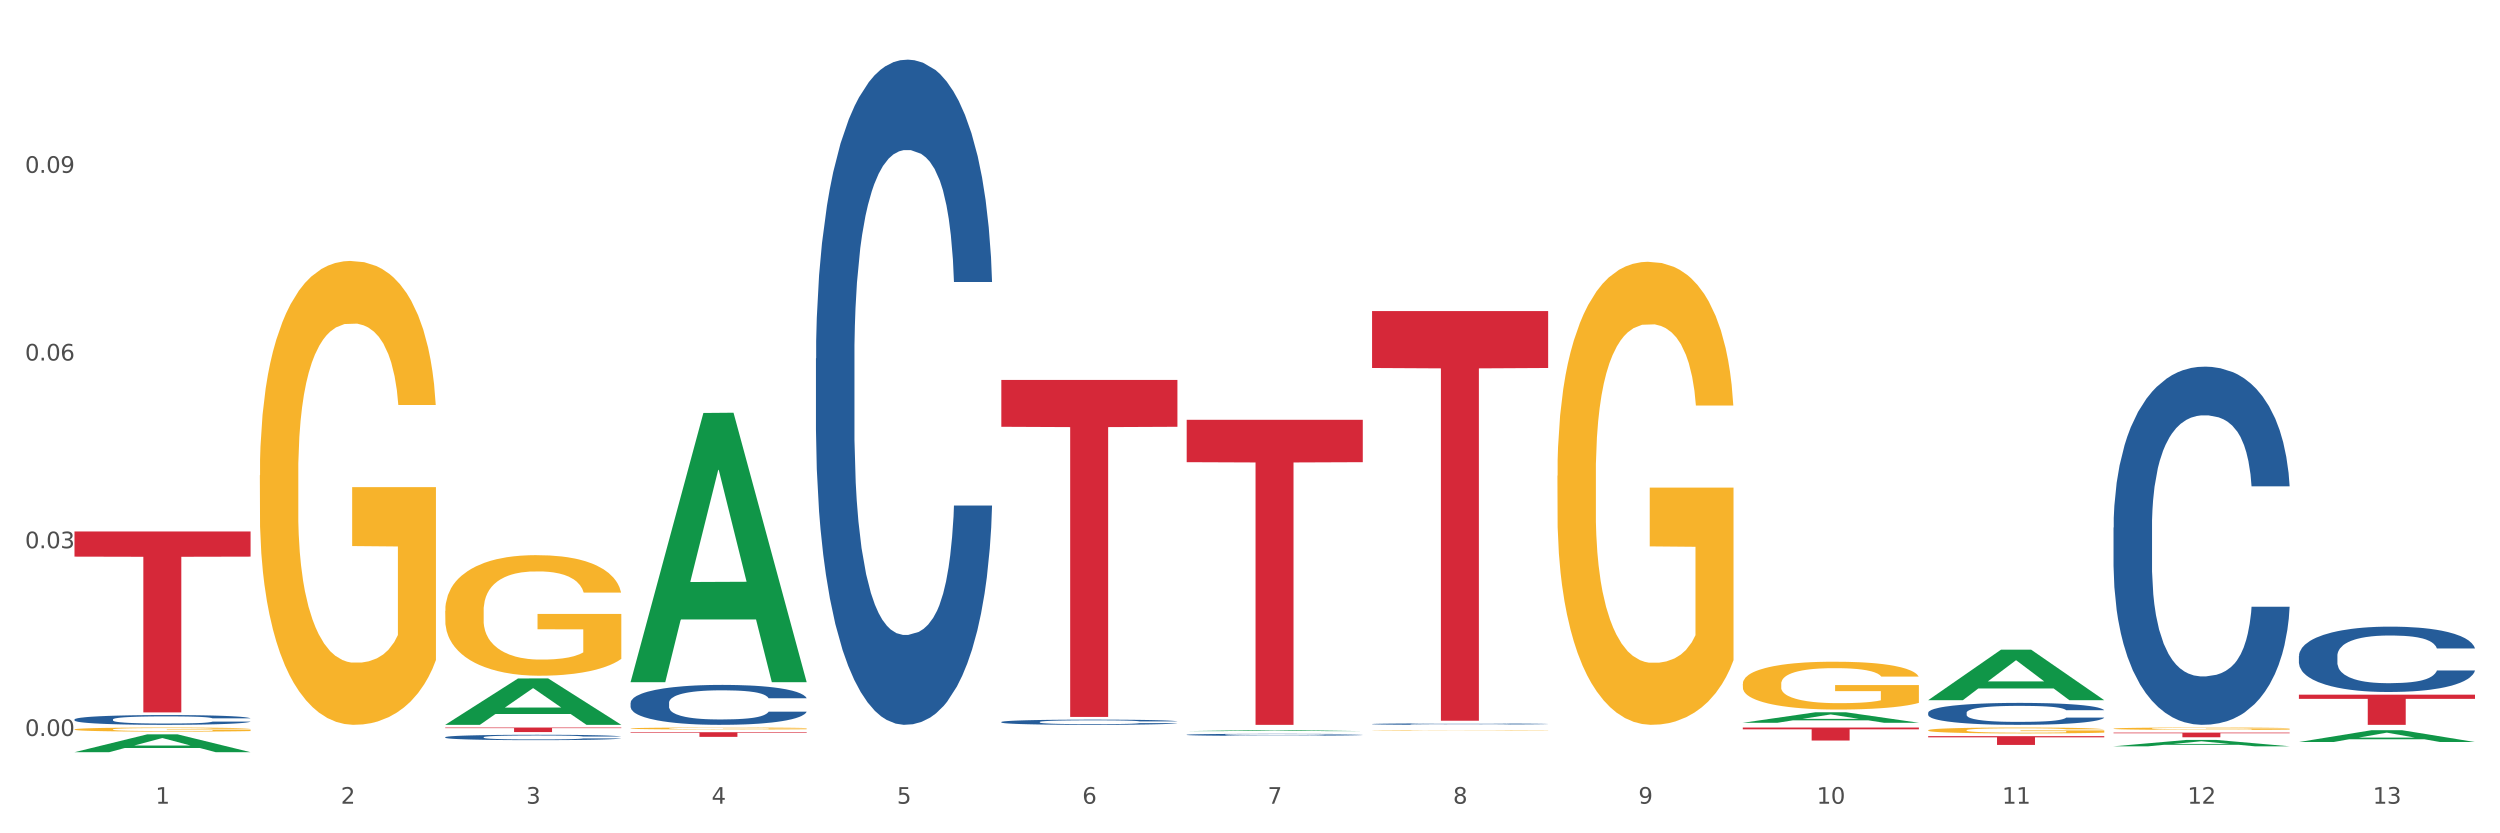 <?xml version="1.0" encoding="utf-8" standalone="no"?>
<!DOCTYPE svg PUBLIC "-//W3C//DTD SVG 1.1//EN"
  "http://www.w3.org/Graphics/SVG/1.1/DTD/svg11.dtd">
<svg xmlns:xlink="http://www.w3.org/1999/xlink" width="1080pt" height="360pt" viewBox="0 0 1080 360" xmlns="http://www.w3.org/2000/svg" version="1.1">
 <rect x="0" y="0" width="1080" height="360" fill="#333333" stroke="none"/>
 <defs>
  <style type="text/css">*{stroke-linejoin: round; stroke-linecap: butt}</style>
 </defs>
 <g id="figure_1">
  <g id="patch_1">
   <path d="M 0 360 
L 1080 360 
L 1080 0 
L 0 0 
z
" style="fill: #ffffff; stroke: #ffffff; stroke-linejoin: miter"/>
  </g>
  <g id="axes_1">
   <g id="matplotlib.axis_1">
    <g id="xtick_1">
     <g id="text_1">
      <!-- 1 -->
      <g style="fill: #4d4d4d" transform="translate(67.159 347.204) scale(0.096 -0.096)">
       <defs>
        <path id="DejaVuSans-31" d="M 794 531 
L 1825 531 
L 1825 4091 
L 703 3866 
L 703 4441 
L 1819 4666 
L 2450 4666 
L 2450 531 
L 3481 531 
L 3481 0 
L 794 0 
L 794 531 
z
" transform="scale(0.016)"/>
       </defs>
       <use xlink:href="#DejaVuSans-31"/>
      </g>
     </g>
    </g>
    <g id="xtick_2">
     <g id="text_2">
      <!-- 2 -->
      <g style="fill: #4d4d4d" transform="translate(147.238 347.204) scale(0.096 -0.096)">
       <defs>
        <path id="DejaVuSans-32" d="M 1228 531 
L 3431 531 
L 3431 0 
L 469 0 
L 469 531 
Q 828 903 1448 1529 
Q 2069 2156 2228 2338 
Q 2531 2678 2651 2914 
Q 2772 3150 2772 3378 
Q 2772 3750 2511 3984 
Q 2250 4219 1831 4219 
Q 1534 4219 1204 4116 
Q 875 4013 500 3803 
L 500 4441 
Q 881 4594 1212 4672 
Q 1544 4750 1819 4750 
Q 2544 4750 2975 4387 
Q 3406 4025 3406 3419 
Q 3406 3131 3298 2873 
Q 3191 2616 2906 2266 
Q 2828 2175 2409 1742 
Q 1991 1309 1228 531 
z
" transform="scale(0.016)"/>
       </defs>
       <use xlink:href="#DejaVuSans-32"/>
      </g>
     </g>
    </g>
    <g id="xtick_3">
     <g id="text_3">
      <!-- 3 -->
      <g style="fill: #4d4d4d" transform="translate(227.317 347.204) scale(0.096 -0.096)">
       <defs>
        <path id="DejaVuSans-33" d="M 2597 2516 
Q 3050 2419 3304 2112 
Q 3559 1806 3559 1356 
Q 3559 666 3084 287 
Q 2609 -91 1734 -91 
Q 1441 -91 1130 -33 
Q 819 25 488 141 
L 488 750 
Q 750 597 1062 519 
Q 1375 441 1716 441 
Q 2309 441 2620 675 
Q 2931 909 2931 1356 
Q 2931 1769 2642 2001 
Q 2353 2234 1838 2234 
L 1294 2234 
L 1294 2753 
L 1863 2753 
Q 2328 2753 2575 2939 
Q 2822 3125 2822 3475 
Q 2822 3834 2567 4026 
Q 2313 4219 1838 4219 
Q 1578 4219 1281 4162 
Q 984 4106 628 3988 
L 628 4550 
Q 988 4650 1302 4700 
Q 1616 4750 1894 4750 
Q 2613 4750 3031 4423 
Q 3450 4097 3450 3541 
Q 3450 3153 3228 2886 
Q 3006 2619 2597 2516 
z
" transform="scale(0.016)"/>
       </defs>
       <use xlink:href="#DejaVuSans-33"/>
      </g>
     </g>
    </g>
    <g id="xtick_4">
     <g id="text_4">
      <!-- 4 -->
      <g style="fill: #4d4d4d" transform="translate(307.396 347.204) scale(0.096 -0.096)">
       <defs>
        <path id="DejaVuSans-34" d="M 2419 4116 
L 825 1625 
L 2419 1625 
L 2419 4116 
z
M 2253 4666 
L 3047 4666 
L 3047 1625 
L 3713 1625 
L 3713 1100 
L 3047 1100 
L 3047 0 
L 2419 0 
L 2419 1100 
L 313 1100 
L 313 1709 
L 2253 4666 
z
" transform="scale(0.016)"/>
       </defs>
       <use xlink:href="#DejaVuSans-34"/>
      </g>
     </g>
    </g>
    <g id="xtick_5">
     <g id="text_5">
      <!-- 5 -->
      <g style="fill: #4d4d4d" transform="translate(387.475 347.204) scale(0.096 -0.096)">
       <defs>
        <path id="DejaVuSans-35" d="M 691 4666 
L 3169 4666 
L 3169 4134 
L 1269 4134 
L 1269 2991 
Q 1406 3038 1543 3061 
Q 1681 3084 1819 3084 
Q 2600 3084 3056 2656 
Q 3513 2228 3513 1497 
Q 3513 744 3044 326 
Q 2575 -91 1722 -91 
Q 1428 -91 1123 -41 
Q 819 9 494 109 
L 494 744 
Q 775 591 1075 516 
Q 1375 441 1709 441 
Q 2250 441 2565 725 
Q 2881 1009 2881 1497 
Q 2881 1984 2565 2268 
Q 2250 2553 1709 2553 
Q 1456 2553 1204 2497 
Q 953 2441 691 2322 
L 691 4666 
z
" transform="scale(0.016)"/>
       </defs>
       <use xlink:href="#DejaVuSans-35"/>
      </g>
     </g>
    </g>
    <g id="xtick_6">
     <g id="text_6">
      <!-- 6 -->
      <g style="fill: #4d4d4d" transform="translate(467.554 347.204) scale(0.096 -0.096)">
       <defs>
        <path id="DejaVuSans-36" d="M 2113 2584 
Q 1688 2584 1439 2293 
Q 1191 2003 1191 1497 
Q 1191 994 1439 701 
Q 1688 409 2113 409 
Q 2538 409 2786 701 
Q 3034 994 3034 1497 
Q 3034 2003 2786 2293 
Q 2538 2584 2113 2584 
z
M 3366 4563 
L 3366 3988 
Q 3128 4100 2886 4159 
Q 2644 4219 2406 4219 
Q 1781 4219 1451 3797 
Q 1122 3375 1075 2522 
Q 1259 2794 1537 2939 
Q 1816 3084 2150 3084 
Q 2853 3084 3261 2657 
Q 3669 2231 3669 1497 
Q 3669 778 3244 343 
Q 2819 -91 2113 -91 
Q 1303 -91 875 529 
Q 447 1150 447 2328 
Q 447 3434 972 4092 
Q 1497 4750 2381 4750 
Q 2619 4750 2861 4703 
Q 3103 4656 3366 4563 
z
" transform="scale(0.016)"/>
       </defs>
       <use xlink:href="#DejaVuSans-36"/>
      </g>
     </g>
    </g>
    <g id="xtick_7">
     <g id="text_7">
      <!-- 7 -->
      <g style="fill: #4d4d4d" transform="translate(547.634 347.204) scale(0.096 -0.096)">
       <defs>
        <path id="DejaVuSans-37" d="M 525 4666 
L 3525 4666 
L 3525 4397 
L 1831 0 
L 1172 0 
L 2766 4134 
L 525 4134 
L 525 4666 
z
" transform="scale(0.016)"/>
       </defs>
       <use xlink:href="#DejaVuSans-37"/>
      </g>
     </g>
    </g>
    <g id="xtick_8">
     <g id="text_8">
      <!-- 8 -->
      <g style="fill: #4d4d4d" transform="translate(627.713 347.204) scale(0.096 -0.096)">
       <defs>
        <path id="DejaVuSans-38" d="M 2034 2216 
Q 1584 2216 1326 1975 
Q 1069 1734 1069 1313 
Q 1069 891 1326 650 
Q 1584 409 2034 409 
Q 2484 409 2743 651 
Q 3003 894 3003 1313 
Q 3003 1734 2745 1975 
Q 2488 2216 2034 2216 
z
M 1403 2484 
Q 997 2584 770 2862 
Q 544 3141 544 3541 
Q 544 4100 942 4425 
Q 1341 4750 2034 4750 
Q 2731 4750 3128 4425 
Q 3525 4100 3525 3541 
Q 3525 3141 3298 2862 
Q 3072 2584 2669 2484 
Q 3125 2378 3379 2068 
Q 3634 1759 3634 1313 
Q 3634 634 3220 271 
Q 2806 -91 2034 -91 
Q 1263 -91 848 271 
Q 434 634 434 1313 
Q 434 1759 690 2068 
Q 947 2378 1403 2484 
z
M 1172 3481 
Q 1172 3119 1398 2916 
Q 1625 2713 2034 2713 
Q 2441 2713 2670 2916 
Q 2900 3119 2900 3481 
Q 2900 3844 2670 4047 
Q 2441 4250 2034 4250 
Q 1625 4250 1398 4047 
Q 1172 3844 1172 3481 
z
" transform="scale(0.016)"/>
       </defs>
       <use xlink:href="#DejaVuSans-38"/>
      </g>
     </g>
    </g>
    <g id="xtick_9">
     <g id="text_9">
      <!-- 9 -->
      <g style="fill: #4d4d4d" transform="translate(707.792 347.204) scale(0.096 -0.096)">
       <defs>
        <path id="DejaVuSans-39" d="M 703 97 
L 703 672 
Q 941 559 1184 500 
Q 1428 441 1663 441 
Q 2288 441 2617 861 
Q 2947 1281 2994 2138 
Q 2813 1869 2534 1725 
Q 2256 1581 1919 1581 
Q 1219 1581 811 2004 
Q 403 2428 403 3163 
Q 403 3881 828 4315 
Q 1253 4750 1959 4750 
Q 2769 4750 3195 4129 
Q 3622 3509 3622 2328 
Q 3622 1225 3098 567 
Q 2575 -91 1691 -91 
Q 1453 -91 1209 -44 
Q 966 3 703 97 
z
M 1959 2075 
Q 2384 2075 2632 2365 
Q 2881 2656 2881 3163 
Q 2881 3666 2632 3958 
Q 2384 4250 1959 4250 
Q 1534 4250 1286 3958 
Q 1038 3666 1038 3163 
Q 1038 2656 1286 2365 
Q 1534 2075 1959 2075 
z
" transform="scale(0.016)"/>
       </defs>
       <use xlink:href="#DejaVuSans-39"/>
      </g>
     </g>
    </g>
    <g id="xtick_10">
     <g id="text_10">
      <!-- 10 -->
      <g style="fill: #4d4d4d" transform="translate(784.817 347.204) scale(0.096 -0.096)">
       <defs>
        <path id="DejaVuSans-30" d="M 2034 4250 
Q 1547 4250 1301 3770 
Q 1056 3291 1056 2328 
Q 1056 1369 1301 889 
Q 1547 409 2034 409 
Q 2525 409 2770 889 
Q 3016 1369 3016 2328 
Q 3016 3291 2770 3770 
Q 2525 4250 2034 4250 
z
M 2034 4750 
Q 2819 4750 3233 4129 
Q 3647 3509 3647 2328 
Q 3647 1150 3233 529 
Q 2819 -91 2034 -91 
Q 1250 -91 836 529 
Q 422 1150 422 2328 
Q 422 3509 836 4129 
Q 1250 4750 2034 4750 
z
" transform="scale(0.016)"/>
       </defs>
       <use xlink:href="#DejaVuSans-31"/>
       <use xlink:href="#DejaVuSans-30" transform="translate(63.623 0)"/>
      </g>
     </g>
    </g>
    <g id="xtick_11">
     <g id="text_11">
      <!-- 11 -->
      <g style="fill: #4d4d4d" transform="translate(864.896 347.204) scale(0.096 -0.096)">
       <use xlink:href="#DejaVuSans-31"/>
       <use xlink:href="#DejaVuSans-31" transform="translate(63.623 0)"/>
      </g>
     </g>
    </g>
    <g id="xtick_12">
     <g id="text_12">
      <!-- 12 -->
      <g style="fill: #4d4d4d" transform="translate(944.975 347.204) scale(0.096 -0.096)">
       <use xlink:href="#DejaVuSans-31"/>
       <use xlink:href="#DejaVuSans-32" transform="translate(63.623 0)"/>
      </g>
     </g>
    </g>
    <g id="xtick_13">
     <g id="text_13">
      <!-- 13 -->
      <g style="fill: #4d4d4d" transform="translate(1025.054 347.204) scale(0.096 -0.096)">
       <use xlink:href="#DejaVuSans-31"/>
       <use xlink:href="#DejaVuSans-33" transform="translate(63.623 0)"/>
      </g>
     </g>
    </g>
    <g id="xtick_14"/>
    <g id="xtick_15"/>
    <g id="xtick_16"/>
    <g id="xtick_17"/>
    <g id="xtick_18"/>
    <g id="xtick_19"/>
    <g id="xtick_20"/>
    <g id="xtick_21"/>
    <g id="xtick_22"/>
    <g id="xtick_23"/>
    <g id="xtick_24"/>
    <g id="xtick_25"/>
   </g>
   <g id="matplotlib.axis_2">
    <g id="ytick_1">
     <g id="text_14">
      <!-- 0.00 -->
      <g style="fill: #4d4d4d" transform="translate(10.8 317.934) scale(0.096 -0.096)">
       <defs>
        <path id="DejaVuSans-2e" d="M 684 794 
L 1344 794 
L 1344 0 
L 684 0 
L 684 794 
z
" transform="scale(0.016)"/>
       </defs>
       <use xlink:href="#DejaVuSans-30"/>
       <use xlink:href="#DejaVuSans-2e" transform="translate(63.623 0)"/>
       <use xlink:href="#DejaVuSans-30" transform="translate(95.41 0)"/>
       <use xlink:href="#DejaVuSans-30" transform="translate(159.033 0)"/>
      </g>
     </g>
    </g>
    <g id="ytick_2">
     <g id="text_15">
      <!-- 0.03 -->
      <g style="fill: #4d4d4d" transform="translate(10.8 236.844) scale(0.096 -0.096)">
       <use xlink:href="#DejaVuSans-30"/>
       <use xlink:href="#DejaVuSans-2e" transform="translate(63.623 0)"/>
       <use xlink:href="#DejaVuSans-30" transform="translate(95.41 0)"/>
       <use xlink:href="#DejaVuSans-33" transform="translate(159.033 0)"/>
      </g>
     </g>
    </g>
    <g id="ytick_3">
     <g id="text_16">
      <!-- 0.06 -->
      <g style="fill: #4d4d4d" transform="translate(10.8 155.754) scale(0.096 -0.096)">
       <use xlink:href="#DejaVuSans-30"/>
       <use xlink:href="#DejaVuSans-2e" transform="translate(63.623 0)"/>
       <use xlink:href="#DejaVuSans-30" transform="translate(95.41 0)"/>
       <use xlink:href="#DejaVuSans-36" transform="translate(159.033 0)"/>
      </g>
     </g>
    </g>
    <g id="ytick_4">
     <g id="text_17">
      <!-- 0.09 -->
      <g style="fill: #4d4d4d" transform="translate(10.8 74.664) scale(0.096 -0.096)">
       <use xlink:href="#DejaVuSans-30"/>
       <use xlink:href="#DejaVuSans-2e" transform="translate(63.623 0)"/>
       <use xlink:href="#DejaVuSans-30" transform="translate(95.41 0)"/>
       <use xlink:href="#DejaVuSans-39" transform="translate(159.033 0)"/>
      </g>
     </g>
    </g>
    <g id="ytick_5"/>
    <g id="ytick_6"/>
    <g id="ytick_7"/>
    <g id="ytick_8"/>
   </g>
   <g id="PolyCollection_1">
    <path d="M 32.175 324.935 
L 32.253 324.928 
L 63.625 317.227 
L 76.644 317.219 
L 108.25 324.95 
L 93.192 324.95 
L 86.369 323.149 
L 53.978 323.149 
L 53.743 323.178 
L 47.155 324.95 
L 32.175 324.95 
L 32.175 324.935 
L 58.056 322.075 
L 82.291 322.068 
L 70.291 318.867 
L 70.134 318.853 
L 69.977 318.874 
L 57.978 322.068 
L 58.056 322.075 
L 32.175 324.935 
z
" clip-path="url(#p1109e482f8)" style="fill: #109648"/>
    <path d="M 272.412 316.302 
L 348.488 316.302 
L 348.488 316.582 
L 318.562 316.584 
L 318.562 318.319 
L 302.157 318.319 
L 302.157 316.584 
L 272.412 316.582 
L 272.412 316.304 
L 272.412 316.302 
z
" clip-path="url(#p1109e482f8)" style="fill: #d62839"/>
    <path d="M 432.571 164.141 
L 508.646 164.141 
L 508.646 184.372 
L 478.721 184.509 
L 478.721 309.724 
L 462.316 309.724 
L 462.316 184.509 
L 432.571 184.372 
L 432.571 164.278 
L 432.571 164.141 
z
" clip-path="url(#p1109e482f8)" style="fill: #d62839"/>
    <path d="M 512.65 181.342 
L 588.725 181.342 
L 588.725 199.657 
L 558.8 199.781 
L 558.8 313.133 
L 542.395 313.133 
L 542.395 199.781 
L 512.65 199.657 
L 512.65 181.466 
L 512.65 181.342 
z
" clip-path="url(#p1109e482f8)" style="fill: #d62839"/>
    <path d="M 592.729 134.377 
L 668.804 134.377 
L 668.804 158.97 
L 638.879 159.136 
L 638.879 311.344 
L 622.474 311.344 
L 622.474 159.136 
L 592.729 158.97 
L 592.729 134.543 
L 592.729 134.377 
z
" clip-path="url(#p1109e482f8)" style="fill: #d62839"/>
    <path d="M 752.887 314.287 
L 828.963 314.287 
L 828.963 315.069 
L 799.037 315.074 
L 799.037 319.912 
L 782.632 319.912 
L 782.632 315.074 
L 752.887 315.069 
L 752.887 314.292 
L 752.887 314.287 
z
" clip-path="url(#p1109e482f8)" style="fill: #d62839"/>
    <path d="M 913.046 316.486 
L 989.121 316.486 
L 989.121 316.766 
L 959.196 316.768 
L 959.196 318.501 
L 942.791 318.501 
L 942.791 316.768 
L 913.046 316.766 
L 913.046 316.488 
L 913.046 316.486 
z
" clip-path="url(#p1109e482f8)" style="fill: #d62839"/>
    <path d="M 993.125 300.101 
L 1069.2 300.101 
L 1069.2 301.912 
L 1039.275 301.924 
L 1039.275 313.133 
L 1022.87 313.133 
L 1022.87 301.924 
L 993.125 301.912 
L 993.125 300.113 
L 993.125 300.101 
z
" clip-path="url(#p1109e482f8)" style="fill: #d62839"/>
    <path d="M 32.175 315.109 
L 32.265 315.107 
L 32.265 315.049 
L 32.444 314.998 
L 33.343 314.876 
L 34.69 314.776 
L 35.678 314.722 
L 36.666 314.678 
L 37.833 314.634 
L 39.271 314.589 
L 41.875 314.522 
L 43.492 314.488 
L 45.468 314.453 
L 49.061 314.401 
L 51.665 314.371 
L 54.36 314.347 
L 58.761 314.318 
L 61.635 314.305 
L 64.689 314.295 
L 68.371 314.288 
L 71.156 314.287 
L 77.263 314.292 
L 82.473 314.306 
L 84.988 314.318 
L 88.221 314.337 
L 89.927 314.35 
L 92.712 314.376 
L 95.586 314.41 
L 97.562 314.44 
L 100.526 314.495 
L 102.771 314.55 
L 104.837 314.618 
L 105.915 314.665 
L 106.723 314.709 
L 107.442 314.759 
L 108.16 314.839 
L 91.993 314.839 
L 91.365 314.782 
L 90.377 314.729 
L 88.939 314.677 
L 87.682 314.644 
L 85.526 314.604 
L 83.55 314.578 
L 81.485 314.558 
L 78.97 314.542 
L 76.994 314.534 
L 74.209 314.527 
L 68.731 314.529 
L 65.048 314.542 
L 62.533 314.558 
L 60.917 314.573 
L 59.479 314.589 
L 57.863 314.612 
L 55.977 314.646 
L 54.629 314.677 
L 53.282 314.716 
L 52.204 314.755 
L 51.216 314.8 
L 50.408 314.849 
L 49.779 314.899 
L 49.24 314.961 
L 48.791 315.063 
L 48.791 315.286 
L 48.971 315.336 
L 49.42 315.403 
L 49.959 315.453 
L 50.857 315.513 
L 51.665 315.554 
L 53.192 315.612 
L 54.899 315.661 
L 56.246 315.692 
L 57.593 315.718 
L 59.929 315.754 
L 62.533 315.783 
L 64.779 315.801 
L 67.832 315.817 
L 69.898 315.823 
L 71.695 315.827 
L 76.096 315.827 
L 79.239 315.822 
L 82.742 315.81 
L 85.437 315.796 
L 87.682 315.778 
L 90.197 315.749 
L 91.814 315.721 
L 91.814 315.382 
L 72.054 315.38 
L 72.054 315.154 
L 108.25 315.154 
L 108.25 315.817 
L 106.723 315.851 
L 105.017 315.882 
L 103.22 315.909 
L 100.526 315.944 
L 97.292 315.976 
L 94.418 315.999 
L 91.365 316.018 
L 87.772 316.036 
L 83.101 316.052 
L 80.227 316.059 
L 76.635 316.064 
L 72.413 316.065 
L 68.731 316.062 
L 65.138 316.054 
L 61.366 316.039 
L 57.683 316.018 
L 54.899 315.997 
L 52.114 315.971 
L 49.15 315.937 
L 46.815 315.905 
L 45.019 315.875 
L 43.043 315.838 
L 40.887 315.789 
L 39.271 315.745 
L 37.833 315.7 
L 36.307 315.641 
L 35.229 315.591 
L 34.151 315.528 
L 33.522 315.481 
L 32.804 315.408 
L 32.265 315.305 
L 32.175 315.109 
z
" clip-path="url(#p1109e482f8)" style="fill: #f7b32b"/>
    <path d="M 192.333 314.287 
L 268.408 314.287 
L 268.408 314.562 
L 238.483 314.563 
L 238.483 316.264 
L 222.078 316.264 
L 222.078 314.563 
L 192.333 314.562 
L 192.333 314.289 
L 192.333 314.287 
z
" clip-path="url(#p1109e482f8)" style="fill: #d62839"/>
    <path d="M 993.125 283.395 
L 993.215 283.369 
L 993.215 282.647 
L 993.485 281.667 
L 994.474 279.861 
L 995.733 278.494 
L 997.891 276.895 
L 999.06 276.225 
L 1000.588 275.477 
L 1003.736 274.265 
L 1007.333 273.233 
L 1009.851 272.666 
L 1011.739 272.305 
L 1015.965 271.66 
L 1018.393 271.376 
L 1020.911 271.144 
L 1023.069 270.989 
L 1026.666 270.809 
L 1029.544 270.731 
L 1032.871 270.705 
L 1035.659 270.731 
L 1039.345 270.834 
L 1044.741 271.144 
L 1046.809 271.324 
L 1049.597 271.634 
L 1052.474 272.047 
L 1054.812 272.459 
L 1057.51 273.052 
L 1060.298 273.826 
L 1062.995 274.806 
L 1064.884 275.709 
L 1066.412 276.663 
L 1067.761 277.824 
L 1068.75 279.087 
L 1069.2 280.145 
L 1052.744 280.145 
L 1052.294 279.191 
L 1051.395 278.159 
L 1050.496 277.463 
L 1049.507 276.895 
L 1047.978 276.25 
L 1046.629 275.838 
L 1044.381 275.348 
L 1042.313 275.038 
L 1040.604 274.858 
L 1038.536 274.703 
L 1034.13 274.548 
L 1030.983 274.548 
L 1029.004 274.6 
L 1026.576 274.729 
L 1024.508 274.909 
L 1022.08 275.219 
L 1020.192 275.554 
L 1018.303 275.993 
L 1017.224 276.302 
L 1015.606 276.869 
L 1014.527 277.334 
L 1013.088 278.133 
L 1012.278 278.701 
L 1010.84 280.171 
L 1010.21 281.254 
L 1009.94 282.002 
L 1009.761 282.827 
L 1009.761 286.851 
L 1010.3 288.656 
L 1010.75 289.43 
L 1011.469 290.307 
L 1012.818 291.441 
L 1014.796 292.55 
L 1016.865 293.35 
L 1018.573 293.84 
L 1020.192 294.201 
L 1021.81 294.485 
L 1023.789 294.743 
L 1025.407 294.897 
L 1027.835 295.052 
L 1030.713 295.129 
L 1032.961 295.129 
L 1037.547 295 
L 1039.615 294.871 
L 1041.594 294.691 
L 1043.752 294.407 
L 1045.46 294.098 
L 1046.449 293.866 
L 1048.068 293.376 
L 1049.327 292.86 
L 1050.406 292.267 
L 1051.125 291.751 
L 1051.935 290.977 
L 1052.564 290.1 
L 1052.744 289.636 
L 1069.2 289.636 
L 1068.84 290.564 
L 1068.211 291.467 
L 1066.952 292.679 
L 1065.963 293.376 
L 1064.434 294.227 
L 1062.815 294.949 
L 1060.567 295.748 
L 1058.499 296.342 
L 1056.341 296.857 
L 1054.003 297.322 
L 1049.777 297.966 
L 1048.248 298.147 
L 1045.011 298.456 
L 1042.493 298.637 
L 1038.806 298.817 
L 1035.029 298.921 
L 1031.072 298.946 
L 1027.565 298.895 
L 1023.699 298.74 
L 1021.271 298.585 
L 1018.573 298.353 
L 1015.426 297.992 
L 1012.458 297.554 
L 1009.671 297.038 
L 1007.063 296.445 
L 1004.635 295.774 
L 1001.488 294.665 
L 999.15 293.582 
L 997.441 292.576 
L 996.272 291.725 
L 995.103 290.642 
L 994.474 289.894 
L 993.485 288.088 
L 993.125 286.412 
L 993.125 283.395 
z
" clip-path="url(#p1109e482f8)" style="fill: #255c99"/>
    <path d="M 832.967 307.91 
L 833.056 307.901 
L 833.056 307.659 
L 833.326 307.33 
L 834.315 306.723 
L 835.574 306.264 
L 837.732 305.727 
L 838.901 305.502 
L 840.43 305.251 
L 843.577 304.844 
L 847.174 304.497 
L 849.692 304.307 
L 851.581 304.185 
L 855.807 303.969 
L 858.235 303.874 
L 860.753 303.796 
L 862.911 303.744 
L 866.508 303.683 
L 869.385 303.657 
L 872.713 303.648 
L 875.5 303.657 
L 879.187 303.692 
L 884.583 303.796 
L 886.651 303.856 
L 889.438 303.96 
L 892.316 304.099 
L 894.654 304.237 
L 897.352 304.437 
L 900.139 304.696 
L 902.837 305.026 
L 904.725 305.329 
L 906.254 305.649 
L 907.603 306.039 
L 908.592 306.463 
L 909.042 306.819 
L 892.586 306.819 
L 892.136 306.498 
L 891.237 306.152 
L 890.338 305.918 
L 889.348 305.727 
L 887.82 305.511 
L 886.471 305.372 
L 884.223 305.208 
L 882.155 305.104 
L 880.446 305.043 
L 878.378 304.991 
L 873.972 304.939 
L 870.824 304.939 
L 868.846 304.956 
L 866.418 305 
L 864.35 305.06 
L 861.922 305.164 
L 860.033 305.277 
L 858.145 305.424 
L 857.066 305.528 
L 855.447 305.719 
L 854.368 305.874 
L 852.929 306.143 
L 852.12 306.334 
L 850.681 306.827 
L 850.052 307.191 
L 849.782 307.442 
L 849.602 307.719 
L 849.602 309.071 
L 850.142 309.677 
L 850.591 309.937 
L 851.311 310.231 
L 852.66 310.612 
L 854.638 310.985 
L 856.706 311.253 
L 858.415 311.418 
L 860.033 311.539 
L 861.652 311.634 
L 863.63 311.721 
L 865.249 311.773 
L 867.677 311.825 
L 870.554 311.851 
L 872.803 311.851 
L 877.389 311.808 
L 879.457 311.764 
L 881.435 311.704 
L 883.593 311.608 
L 885.302 311.504 
L 886.291 311.426 
L 887.91 311.262 
L 889.169 311.089 
L 890.248 310.889 
L 890.967 310.716 
L 891.776 310.456 
L 892.406 310.162 
L 892.586 310.006 
L 909.042 310.006 
L 908.682 310.318 
L 908.053 310.621 
L 906.794 311.028 
L 905.804 311.262 
L 904.276 311.548 
L 902.657 311.79 
L 900.409 312.059 
L 898.341 312.258 
L 896.183 312.431 
L 893.845 312.587 
L 889.618 312.804 
L 888.09 312.864 
L 884.852 312.968 
L 882.334 313.029 
L 878.648 313.089 
L 874.871 313.124 
L 870.914 313.133 
L 867.407 313.115 
L 863.54 313.063 
L 861.113 313.011 
L 858.415 312.934 
L 855.268 312.812 
L 852.3 312.665 
L 849.512 312.492 
L 846.905 312.293 
L 844.477 312.067 
L 841.329 311.695 
L 838.991 311.331 
L 837.283 310.993 
L 836.114 310.708 
L 834.945 310.344 
L 834.315 310.093 
L 833.326 309.486 
L 832.967 308.923 
L 832.967 307.91 
z
" clip-path="url(#p1109e482f8)" style="fill: #255c99"/>
    <path d="M 592.729 312.783 
L 592.819 312.783 
L 592.819 312.767 
L 593.089 312.745 
L 594.078 312.704 
L 595.337 312.673 
L 597.495 312.637 
L 598.664 312.622 
L 600.193 312.606 
L 603.34 312.578 
L 606.937 312.555 
L 609.455 312.542 
L 611.343 312.534 
L 615.57 312.52 
L 617.998 312.513 
L 620.515 312.508 
L 622.674 312.505 
L 626.27 312.501 
L 629.148 312.499 
L 632.475 312.498 
L 635.263 312.499 
L 638.95 312.501 
L 644.345 312.508 
L 646.413 312.512 
L 649.201 312.519 
L 652.078 312.529 
L 654.417 312.538 
L 657.114 312.551 
L 659.902 312.568 
L 662.6 312.591 
L 664.488 312.611 
L 666.017 312.632 
L 667.365 312.658 
L 668.355 312.687 
L 668.804 312.71 
L 652.348 312.71 
L 651.899 312.689 
L 650.999 312.666 
L 650.1 312.65 
L 649.111 312.637 
L 647.582 312.623 
L 646.233 312.614 
L 643.985 312.603 
L 641.917 312.596 
L 640.209 312.592 
L 638.14 312.588 
L 633.734 312.585 
L 630.587 312.585 
L 628.608 312.586 
L 626.181 312.589 
L 624.112 312.593 
L 621.684 312.6 
L 619.796 312.607 
L 617.908 312.617 
L 616.829 312.624 
L 615.21 312.637 
L 614.131 312.647 
L 612.692 312.665 
L 611.883 312.678 
L 610.444 312.711 
L 609.814 312.735 
L 609.545 312.752 
L 609.365 312.771 
L 609.365 312.861 
L 609.904 312.902 
L 610.354 312.919 
L 611.073 312.939 
L 612.422 312.964 
L 614.401 312.989 
L 616.469 313.007 
L 618.177 313.018 
L 619.796 313.026 
L 621.415 313.033 
L 623.393 313.038 
L 625.012 313.042 
L 627.439 313.045 
L 630.317 313.047 
L 632.565 313.047 
L 637.151 313.044 
L 639.219 313.041 
L 641.198 313.037 
L 643.356 313.031 
L 645.064 313.024 
L 646.054 313.019 
L 647.672 313.008 
L 648.931 312.996 
L 650.01 312.983 
L 650.73 312.971 
L 651.539 312.954 
L 652.168 312.934 
L 652.348 312.924 
L 668.804 312.924 
L 668.445 312.944 
L 667.815 312.965 
L 666.556 312.992 
L 665.567 313.008 
L 664.038 313.027 
L 662.42 313.043 
L 660.172 313.061 
L 658.103 313.074 
L 655.945 313.086 
L 653.607 313.096 
L 649.381 313.111 
L 647.852 313.115 
L 644.615 313.122 
L 642.097 313.126 
L 638.41 313.13 
L 634.633 313.132 
L 630.677 313.133 
L 627.17 313.132 
L 623.303 313.128 
L 620.875 313.125 
L 618.177 313.119 
L 615.03 313.111 
L 612.063 313.101 
L 609.275 313.09 
L 606.667 313.077 
L 604.239 313.061 
L 601.092 313.037 
L 598.754 313.012 
L 597.045 312.99 
L 595.876 312.971 
L 594.707 312.946 
L 594.078 312.929 
L 593.089 312.889 
L 592.729 312.851 
L 592.729 312.783 
z
" clip-path="url(#p1109e482f8)" style="fill: #255c99"/>
    <path d="M 512.65 317.408 
L 512.74 317.408 
L 512.74 317.385 
L 513.01 317.354 
L 513.999 317.297 
L 515.258 317.254 
L 517.416 317.204 
L 518.585 317.182 
L 520.114 317.159 
L 523.261 317.121 
L 526.858 317.088 
L 529.376 317.07 
L 531.264 317.059 
L 535.49 317.039 
L 537.918 317.03 
L 540.436 317.022 
L 542.594 317.017 
L 546.191 317.012 
L 549.069 317.009 
L 552.396 317.008 
L 555.184 317.009 
L 558.871 317.013 
L 564.266 317.022 
L 566.334 317.028 
L 569.122 317.038 
L 571.999 317.051 
L 574.337 317.064 
L 577.035 317.082 
L 579.823 317.107 
L 582.52 317.138 
L 584.409 317.166 
L 585.937 317.196 
L 587.286 317.233 
L 588.275 317.273 
L 588.725 317.306 
L 572.269 317.306 
L 571.819 317.276 
L 570.92 317.243 
L 570.021 317.221 
L 569.032 317.204 
L 567.503 317.183 
L 566.154 317.17 
L 563.906 317.155 
L 561.838 317.145 
L 560.129 317.139 
L 558.061 317.134 
L 553.655 317.13 
L 550.508 317.13 
L 548.529 317.131 
L 546.101 317.135 
L 544.033 317.141 
L 541.605 317.151 
L 539.717 317.161 
L 537.828 317.175 
L 536.749 317.185 
L 535.131 317.203 
L 534.052 317.217 
L 532.613 317.243 
L 531.804 317.26 
L 530.365 317.307 
L 529.735 317.341 
L 529.466 317.364 
L 529.286 317.39 
L 529.286 317.517 
L 529.825 317.574 
L 530.275 317.599 
L 530.994 317.626 
L 532.343 317.662 
L 534.321 317.697 
L 536.39 317.722 
L 538.098 317.738 
L 539.717 317.749 
L 541.335 317.758 
L 543.314 317.766 
L 544.932 317.771 
L 547.36 317.776 
L 550.238 317.778 
L 552.486 317.778 
L 557.072 317.774 
L 559.14 317.77 
L 561.119 317.764 
L 563.277 317.755 
L 564.985 317.746 
L 565.974 317.738 
L 567.593 317.723 
L 568.852 317.707 
L 569.931 317.688 
L 570.65 317.672 
L 571.46 317.647 
L 572.089 317.62 
L 572.269 317.605 
L 588.725 317.605 
L 588.365 317.634 
L 587.736 317.663 
L 586.477 317.701 
L 585.488 317.723 
L 583.959 317.75 
L 582.341 317.772 
L 580.092 317.798 
L 578.024 317.816 
L 575.866 317.833 
L 573.528 317.847 
L 569.302 317.868 
L 567.773 317.873 
L 564.536 317.883 
L 562.018 317.889 
L 558.331 317.894 
L 554.554 317.898 
L 550.598 317.898 
L 547.091 317.897 
L 543.224 317.892 
L 540.796 317.887 
L 538.098 317.88 
L 534.951 317.868 
L 531.983 317.855 
L 529.196 317.838 
L 526.588 317.82 
L 524.16 317.798 
L 521.013 317.764 
L 518.675 317.729 
L 516.966 317.698 
L 515.797 317.671 
L 514.628 317.637 
L 513.999 317.613 
L 513.01 317.556 
L 512.65 317.503 
L 512.65 317.408 
z
" clip-path="url(#p1109e482f8)" style="fill: #255c99"/>
    <path d="M 432.571 311.891 
L 432.661 311.889 
L 432.661 311.831 
L 432.93 311.753 
L 433.92 311.609 
L 435.179 311.5 
L 437.337 311.372 
L 438.506 311.319 
L 440.034 311.259 
L 443.182 311.162 
L 446.779 311.08 
L 449.297 311.035 
L 451.185 311.006 
L 455.411 310.954 
L 457.839 310.932 
L 460.357 310.913 
L 462.515 310.901 
L 466.112 310.886 
L 468.99 310.88 
L 472.317 310.878 
L 475.105 310.88 
L 478.791 310.889 
L 484.187 310.913 
L 486.255 310.928 
L 489.043 310.952 
L 491.92 310.985 
L 494.258 311.018 
L 496.956 311.066 
L 499.744 311.127 
L 502.441 311.206 
L 504.33 311.278 
L 505.858 311.354 
L 507.207 311.446 
L 508.196 311.547 
L 508.646 311.632 
L 492.19 311.632 
L 491.74 311.556 
L 490.841 311.473 
L 489.942 311.418 
L 488.953 311.372 
L 487.424 311.321 
L 486.075 311.288 
L 483.827 311.249 
L 481.759 311.224 
L 480.05 311.21 
L 477.982 311.197 
L 473.576 311.185 
L 470.429 311.185 
L 468.45 311.189 
L 466.022 311.199 
L 463.954 311.214 
L 461.526 311.239 
L 459.638 311.265 
L 457.749 311.3 
L 456.67 311.325 
L 455.052 311.37 
L 453.973 311.407 
L 452.534 311.471 
L 451.724 311.516 
L 450.286 311.634 
L 449.656 311.72 
L 449.386 311.78 
L 449.207 311.846 
L 449.207 312.167 
L 449.746 312.311 
L 450.196 312.373 
L 450.915 312.443 
L 452.264 312.534 
L 454.242 312.622 
L 456.311 312.686 
L 458.019 312.725 
L 459.638 312.754 
L 461.256 312.777 
L 463.235 312.797 
L 464.853 312.809 
L 467.281 312.822 
L 470.159 312.828 
L 472.407 312.828 
L 476.993 312.818 
L 479.061 312.807 
L 481.039 312.793 
L 483.198 312.77 
L 484.906 312.746 
L 485.895 312.727 
L 487.514 312.688 
L 488.773 312.647 
L 489.852 312.599 
L 490.571 312.558 
L 491.381 312.497 
L 492.01 312.427 
L 492.19 312.389 
L 508.646 312.389 
L 508.286 312.464 
L 507.657 312.536 
L 506.398 312.632 
L 505.409 312.688 
L 503.88 312.756 
L 502.261 312.814 
L 500.013 312.877 
L 497.945 312.925 
L 495.787 312.966 
L 493.449 313.003 
L 489.222 313.054 
L 487.694 313.069 
L 484.457 313.094 
L 481.939 313.108 
L 478.252 313.122 
L 474.475 313.131 
L 470.518 313.133 
L 467.011 313.129 
L 463.145 313.116 
L 460.717 313.104 
L 458.019 313.085 
L 454.872 313.057 
L 451.904 313.022 
L 449.117 312.98 
L 446.509 312.933 
L 444.081 312.879 
L 440.934 312.791 
L 438.596 312.704 
L 436.887 312.624 
L 435.718 312.556 
L 434.549 312.47 
L 433.92 312.41 
L 432.93 312.266 
L 432.571 312.132 
L 432.571 311.891 
z
" clip-path="url(#p1109e482f8)" style="fill: #255c99"/>
    <path d="M 352.492 154.881 
L 352.582 154.618 
L 352.582 147.27 
L 352.851 137.297 
L 353.84 118.926 
L 355.099 105.017 
L 357.258 88.745 
L 358.427 81.922 
L 359.955 74.311 
L 363.103 61.976 
L 366.699 51.479 
L 369.217 45.705 
L 371.106 42.031 
L 375.332 35.47 
L 377.76 32.583 
L 380.278 30.221 
L 382.436 28.646 
L 386.033 26.809 
L 388.911 26.022 
L 392.238 25.759 
L 395.025 26.022 
L 398.712 27.072 
L 404.108 30.221 
L 406.176 32.058 
L 408.963 35.207 
L 411.841 39.406 
L 414.179 43.606 
L 416.877 49.642 
L 419.664 57.515 
L 422.362 67.488 
L 424.25 76.673 
L 425.779 86.383 
L 427.128 98.193 
L 428.117 111.053 
L 428.567 121.813 
L 412.111 121.813 
L 411.661 112.103 
L 410.762 101.605 
L 409.863 94.519 
L 408.874 88.745 
L 407.345 82.184 
L 405.996 77.985 
L 403.748 72.999 
L 401.68 69.85 
L 399.971 68.013 
L 397.903 66.438 
L 393.497 64.863 
L 390.349 64.863 
L 388.371 65.388 
L 385.943 66.7 
L 383.875 68.537 
L 381.447 71.687 
L 379.559 75.098 
L 377.67 79.56 
L 376.591 82.709 
L 374.972 88.483 
L 373.893 93.207 
L 372.455 101.343 
L 371.645 107.116 
L 370.207 122.075 
L 369.577 133.098 
L 369.307 140.709 
L 369.127 149.107 
L 369.127 190.048 
L 369.667 208.419 
L 370.117 216.292 
L 370.836 225.215 
L 372.185 236.762 
L 374.163 248.047 
L 376.231 256.183 
L 377.94 261.169 
L 379.559 264.844 
L 381.177 267.73 
L 383.155 270.355 
L 384.774 271.929 
L 387.202 273.504 
L 390.08 274.291 
L 392.328 274.291 
L 396.914 272.979 
L 398.982 271.667 
L 400.96 269.83 
L 403.118 266.943 
L 404.827 263.794 
L 405.816 261.432 
L 407.435 256.445 
L 408.694 251.197 
L 409.773 245.16 
L 410.492 239.912 
L 411.302 232.038 
L 411.931 223.115 
L 412.111 218.391 
L 428.567 218.391 
L 428.207 227.839 
L 427.578 237.025 
L 426.319 249.359 
L 425.33 256.445 
L 423.801 265.106 
L 422.182 272.454 
L 419.934 280.59 
L 417.866 286.626 
L 415.708 291.875 
L 413.37 296.599 
L 409.143 303.16 
L 407.615 304.997 
L 404.377 308.146 
L 401.86 309.983 
L 398.173 311.821 
L 394.396 312.87 
L 390.439 313.133 
L 386.932 312.608 
L 383.066 311.033 
L 380.638 309.459 
L 377.94 307.097 
L 374.793 303.422 
L 371.825 298.961 
L 369.038 293.712 
L 366.43 287.676 
L 364.002 280.852 
L 360.854 269.567 
L 358.516 258.545 
L 356.808 248.31 
L 355.639 239.649 
L 354.47 228.627 
L 353.84 221.016 
L 352.851 202.645 
L 352.492 185.586 
L 352.492 154.881 
z
" clip-path="url(#p1109e482f8)" style="fill: #255c99"/>
    <path d="M 272.412 303.629 
L 272.502 303.613 
L 272.502 303.172 
L 272.772 302.573 
L 273.761 301.47 
L 275.02 300.635 
L 277.178 299.657 
L 278.347 299.248 
L 279.876 298.791 
L 283.023 298.05 
L 286.62 297.419 
L 289.138 297.073 
L 291.027 296.852 
L 295.253 296.458 
L 297.681 296.285 
L 300.199 296.143 
L 302.357 296.048 
L 305.954 295.938 
L 308.831 295.891 
L 312.159 295.875 
L 314.946 295.891 
L 318.633 295.954 
L 324.028 296.143 
L 326.097 296.253 
L 328.884 296.442 
L 331.762 296.694 
L 334.1 296.947 
L 336.798 297.309 
L 339.585 297.782 
L 342.283 298.381 
L 344.171 298.932 
L 345.7 299.516 
L 347.049 300.225 
L 348.038 300.997 
L 348.488 301.643 
L 332.032 301.643 
L 331.582 301.06 
L 330.683 300.43 
L 329.784 300.004 
L 328.794 299.657 
L 327.266 299.263 
L 325.917 299.011 
L 323.669 298.712 
L 321.601 298.523 
L 319.892 298.412 
L 317.824 298.318 
L 313.418 298.223 
L 310.27 298.223 
L 308.292 298.255 
L 305.864 298.333 
L 303.796 298.444 
L 301.368 298.633 
L 299.479 298.838 
L 297.591 299.106 
L 296.512 299.295 
L 294.893 299.642 
L 293.814 299.925 
L 292.375 300.414 
L 291.566 300.761 
L 290.127 301.659 
L 289.498 302.321 
L 289.228 302.778 
L 289.048 303.282 
L 289.048 305.741 
L 289.588 306.844 
L 290.037 307.317 
L 290.757 307.853 
L 292.106 308.546 
L 294.084 309.224 
L 296.152 309.713 
L 297.861 310.012 
L 299.479 310.233 
L 301.098 310.406 
L 303.076 310.564 
L 304.695 310.658 
L 307.123 310.753 
L 310 310.8 
L 312.249 310.8 
L 316.835 310.721 
L 318.903 310.643 
L 320.881 310.532 
L 323.039 310.359 
L 324.748 310.17 
L 325.737 310.028 
L 327.356 309.728 
L 328.615 309.413 
L 329.694 309.051 
L 330.413 308.736 
L 331.222 308.263 
L 331.852 307.727 
L 332.032 307.443 
L 348.488 307.443 
L 348.128 308.011 
L 347.498 308.562 
L 346.24 309.303 
L 345.25 309.728 
L 343.722 310.249 
L 342.103 310.69 
L 339.855 311.178 
L 337.787 311.541 
L 335.629 311.856 
L 333.291 312.14 
L 329.064 312.534 
L 327.535 312.644 
L 324.298 312.833 
L 321.78 312.944 
L 318.094 313.054 
L 314.317 313.117 
L 310.36 313.133 
L 306.853 313.101 
L 302.986 313.007 
L 300.558 312.912 
L 297.861 312.77 
L 294.713 312.55 
L 291.746 312.282 
L 288.958 311.966 
L 286.351 311.604 
L 283.923 311.194 
L 280.775 310.516 
L 278.437 309.855 
L 276.729 309.24 
L 275.56 308.72 
L 274.391 308.058 
L 273.761 307.601 
L 272.772 306.497 
L 272.412 305.473 
L 272.412 303.629 
z
" clip-path="url(#p1109e482f8)" style="fill: #255c99"/>
    <path d="M 192.333 318.465 
L 192.423 318.463 
L 192.423 318.404 
L 192.693 318.323 
L 193.682 318.174 
L 194.941 318.061 
L 197.099 317.929 
L 198.268 317.874 
L 199.797 317.812 
L 202.944 317.712 
L 206.541 317.627 
L 209.059 317.58 
L 210.947 317.55 
L 215.174 317.497 
L 217.602 317.474 
L 220.12 317.454 
L 222.278 317.442 
L 225.875 317.427 
L 228.752 317.42 
L 232.079 317.418 
L 234.867 317.42 
L 238.554 317.429 
L 243.949 317.454 
L 246.018 317.469 
L 248.805 317.495 
L 251.683 317.529 
L 254.021 317.563 
L 256.718 317.612 
L 259.506 317.676 
L 262.204 317.757 
L 264.092 317.831 
L 265.621 317.91 
L 266.97 318.006 
L 267.959 318.11 
L 268.408 318.197 
L 251.953 318.197 
L 251.503 318.118 
L 250.604 318.033 
L 249.704 317.976 
L 248.715 317.929 
L 247.187 317.876 
L 245.838 317.842 
L 243.59 317.801 
L 241.521 317.776 
L 239.813 317.761 
L 237.745 317.748 
L 233.338 317.735 
L 230.191 317.735 
L 228.213 317.74 
L 225.785 317.75 
L 223.717 317.765 
L 221.289 317.791 
L 219.4 317.818 
L 217.512 317.855 
L 216.433 317.88 
L 214.814 317.927 
L 213.735 317.965 
L 212.296 318.031 
L 211.487 318.078 
L 210.048 318.199 
L 209.419 318.289 
L 209.149 318.35 
L 208.969 318.419 
L 208.969 318.751 
L 209.509 318.9 
L 209.958 318.963 
L 210.678 319.036 
L 212.027 319.129 
L 214.005 319.221 
L 216.073 319.287 
L 217.782 319.327 
L 219.4 319.357 
L 221.019 319.381 
L 222.997 319.402 
L 224.616 319.415 
L 227.044 319.427 
L 229.921 319.434 
L 232.169 319.434 
L 236.755 319.423 
L 238.824 319.413 
L 240.802 319.398 
L 242.96 319.374 
L 244.669 319.349 
L 245.658 319.33 
L 247.276 319.289 
L 248.535 319.247 
L 249.615 319.198 
L 250.334 319.155 
L 251.143 319.091 
L 251.773 319.019 
L 251.953 318.98 
L 268.408 318.98 
L 268.049 319.057 
L 267.419 319.132 
L 266.16 319.232 
L 265.171 319.289 
L 263.643 319.359 
L 262.024 319.419 
L 259.776 319.485 
L 257.708 319.534 
L 255.549 319.576 
L 253.211 319.615 
L 248.985 319.668 
L 247.456 319.683 
L 244.219 319.708 
L 241.701 319.723 
L 238.014 319.738 
L 234.238 319.747 
L 230.281 319.749 
L 226.774 319.745 
L 222.907 319.732 
L 220.479 319.719 
L 217.782 319.7 
L 214.634 319.67 
L 211.667 319.634 
L 208.879 319.591 
L 206.271 319.542 
L 203.843 319.487 
L 200.696 319.396 
L 198.358 319.306 
L 196.65 319.223 
L 195.481 319.153 
L 194.312 319.063 
L 193.682 319.002 
L 192.693 318.853 
L 192.333 318.714 
L 192.333 318.465 
z
" clip-path="url(#p1109e482f8)" style="fill: #255c99"/>
    <path d="M 32.175 310.804 
L 32.265 310.8 
L 32.265 310.692 
L 32.535 310.545 
L 33.524 310.275 
L 34.783 310.07 
L 36.941 309.831 
L 38.11 309.73 
L 39.639 309.618 
L 42.786 309.437 
L 46.383 309.282 
L 48.901 309.197 
L 50.789 309.143 
L 55.016 309.047 
L 57.443 309.004 
L 59.961 308.969 
L 62.119 308.946 
L 65.716 308.919 
L 68.594 308.908 
L 71.921 308.904 
L 74.709 308.908 
L 78.396 308.923 
L 83.791 308.969 
L 85.859 308.997 
L 88.647 309.043 
L 91.524 309.105 
L 93.862 309.166 
L 96.56 309.255 
L 99.348 309.371 
L 102.045 309.518 
L 103.934 309.653 
L 105.463 309.796 
L 106.811 309.97 
L 107.801 310.159 
L 108.25 310.317 
L 91.794 310.317 
L 91.345 310.174 
L 90.445 310.02 
L 89.546 309.916 
L 88.557 309.831 
L 87.028 309.734 
L 85.679 309.672 
L 83.431 309.599 
L 81.363 309.553 
L 79.655 309.526 
L 77.586 309.502 
L 73.18 309.479 
L 70.033 309.479 
L 68.054 309.487 
L 65.627 309.506 
L 63.558 309.533 
L 61.13 309.58 
L 59.242 309.63 
L 57.354 309.696 
L 56.274 309.742 
L 54.656 309.827 
L 53.577 309.896 
L 52.138 310.016 
L 51.329 310.101 
L 49.89 310.321 
L 49.26 310.483 
L 48.991 310.595 
L 48.811 310.719 
L 48.811 311.321 
L 49.35 311.592 
L 49.8 311.708 
L 50.519 311.839 
L 51.868 312.009 
L 53.847 312.175 
L 55.915 312.295 
L 57.623 312.368 
L 59.242 312.422 
L 60.861 312.465 
L 62.839 312.503 
L 64.457 312.526 
L 66.885 312.55 
L 69.763 312.561 
L 72.011 312.561 
L 76.597 312.542 
L 78.665 312.523 
L 80.644 312.495 
L 82.802 312.453 
L 84.51 312.407 
L 85.5 312.372 
L 87.118 312.299 
L 88.377 312.221 
L 89.456 312.132 
L 90.176 312.055 
L 90.985 311.939 
L 91.614 311.808 
L 91.794 311.739 
L 108.25 311.739 
L 107.89 311.878 
L 107.261 312.013 
L 106.002 312.194 
L 105.013 312.299 
L 103.484 312.426 
L 101.866 312.534 
L 99.618 312.654 
L 97.549 312.743 
L 95.391 312.82 
L 93.053 312.889 
L 88.827 312.986 
L 87.298 313.013 
L 84.061 313.059 
L 81.543 313.086 
L 77.856 313.113 
L 74.079 313.129 
L 70.123 313.133 
L 66.616 313.125 
L 62.749 313.102 
L 60.321 313.079 
L 57.623 313.044 
L 54.476 312.99 
L 51.509 312.924 
L 48.721 312.847 
L 46.113 312.758 
L 43.685 312.658 
L 40.538 312.492 
L 38.2 312.329 
L 36.491 312.179 
L 35.322 312.051 
L 34.153 311.889 
L 33.524 311.777 
L 32.535 311.507 
L 32.175 311.256 
L 32.175 310.804 
z
" clip-path="url(#p1109e482f8)" style="fill: #255c99"/>
    <path d="M 913.046 227.916 
L 913.136 227.774 
L 913.136 223.817 
L 913.405 218.447 
L 914.395 208.554 
L 915.653 201.064 
L 917.812 192.302 
L 918.981 188.628 
L 920.509 184.53 
L 923.657 177.888 
L 927.254 172.235 
L 929.771 169.126 
L 931.66 167.147 
L 935.886 163.614 
L 938.314 162.06 
L 940.832 160.788 
L 942.99 159.94 
L 946.587 158.95 
L 949.465 158.527 
L 952.792 158.385 
L 955.579 158.527 
L 959.266 159.092 
L 964.662 160.788 
L 966.73 161.777 
L 969.518 163.473 
L 972.395 165.734 
L 974.733 167.995 
L 977.431 171.245 
L 980.218 175.485 
L 982.916 180.855 
L 984.805 185.802 
L 986.333 191.031 
L 987.682 197.39 
L 988.671 204.315 
L 989.121 210.109 
L 972.665 210.109 
L 972.215 204.88 
L 971.316 199.227 
L 970.417 195.412 
L 969.428 192.302 
L 967.899 188.769 
L 966.55 186.508 
L 964.302 183.823 
L 962.234 182.127 
L 960.525 181.138 
L 958.457 180.29 
L 954.051 179.442 
L 950.903 179.442 
L 948.925 179.725 
L 946.497 180.431 
L 944.429 181.421 
L 942.001 183.117 
L 940.113 184.954 
L 938.224 187.356 
L 937.145 189.052 
L 935.527 192.161 
L 934.447 194.705 
L 933.009 199.086 
L 932.199 202.195 
L 930.761 210.25 
L 930.131 216.186 
L 929.861 220.284 
L 929.681 224.807 
L 929.681 246.853 
L 930.221 256.745 
L 930.671 260.985 
L 931.39 265.79 
L 932.739 272.008 
L 934.717 278.085 
L 936.785 282.466 
L 938.494 285.151 
L 940.113 287.129 
L 941.731 288.684 
L 943.71 290.097 
L 945.328 290.945 
L 947.756 291.793 
L 950.634 292.217 
L 952.882 292.217 
L 957.468 291.51 
L 959.536 290.804 
L 961.514 289.815 
L 963.673 288.26 
L 965.381 286.564 
L 966.37 285.292 
L 967.989 282.607 
L 969.248 279.781 
L 970.327 276.53 
L 971.046 273.704 
L 971.856 269.464 
L 972.485 264.659 
L 972.665 262.116 
L 989.121 262.116 
L 988.761 267.203 
L 988.132 272.149 
L 986.873 278.791 
L 985.884 282.607 
L 984.355 287.271 
L 982.736 291.228 
L 980.488 295.609 
L 978.42 298.859 
L 976.262 301.686 
L 973.924 304.229 
L 969.697 307.762 
L 968.169 308.752 
L 964.931 310.448 
L 962.414 311.437 
L 958.727 312.426 
L 954.95 312.991 
L 950.993 313.133 
L 947.486 312.85 
L 943.62 312.002 
L 941.192 311.154 
L 938.494 309.882 
L 935.347 307.904 
L 932.379 305.501 
L 929.592 302.675 
L 926.984 299.425 
L 924.556 295.75 
L 921.409 289.673 
L 919.071 283.738 
L 917.362 278.226 
L 916.193 273.563 
L 915.024 267.627 
L 914.395 263.529 
L 913.405 253.636 
L 913.046 244.45 
L 913.046 227.916 
z
" clip-path="url(#p1109e482f8)" style="fill: #255c99"/>
    <path d="M 32.175 229.604 
L 108.25 229.604 
L 108.25 240.464 
L 78.325 240.537 
L 78.325 307.75 
L 61.92 307.75 
L 61.92 240.537 
L 32.175 240.464 
L 32.175 229.677 
L 32.175 229.604 
z
" clip-path="url(#p1109e482f8)" style="fill: #d62839"/>
    <path d="M 832.967 317.999 
L 909.042 317.999 
L 909.042 318.527 
L 879.116 318.531 
L 879.116 321.8 
L 862.712 321.8 
L 862.712 318.531 
L 832.967 318.527 
L 832.967 318.003 
L 832.967 317.999 
z
" clip-path="url(#p1109e482f8)" style="fill: #d62839"/>
    <path d="M 752.887 295.412 
L 752.977 295.393 
L 752.977 294.714 
L 753.157 294.128 
L 754.055 292.712 
L 755.402 291.542 
L 756.39 290.919 
L 757.378 290.409 
L 758.546 289.9 
L 759.983 289.371 
L 762.588 288.597 
L 764.204 288.201 
L 766.18 287.785 
L 769.773 287.181 
L 772.378 286.841 
L 775.072 286.558 
L 779.473 286.219 
L 782.347 286.067 
L 785.401 285.954 
L 789.084 285.879 
L 791.868 285.86 
L 797.976 285.916 
L 803.185 286.086 
L 805.7 286.219 
L 808.933 286.445 
L 810.64 286.596 
L 813.424 286.898 
L 816.298 287.295 
L 818.274 287.634 
L 821.238 288.276 
L 823.484 288.918 
L 825.549 289.711 
L 826.627 290.258 
L 827.436 290.768 
L 828.154 291.353 
L 828.873 292.278 
L 812.706 292.278 
L 812.077 291.618 
L 811.089 290.995 
L 809.652 290.391 
L 808.394 290.013 
L 806.239 289.541 
L 804.263 289.239 
L 802.197 289.012 
L 799.682 288.824 
L 797.706 288.729 
L 794.922 288.654 
L 789.443 288.673 
L 785.76 288.824 
L 783.246 289.012 
L 781.629 289.182 
L 780.192 289.371 
L 778.575 289.635 
L 776.689 290.032 
L 775.342 290.391 
L 773.994 290.844 
L 772.917 291.297 
L 771.929 291.825 
L 771.12 292.392 
L 770.492 292.977 
L 769.953 293.694 
L 769.504 294.883 
L 769.504 297.47 
L 769.683 298.055 
L 770.132 298.829 
L 770.671 299.414 
L 771.569 300.113 
L 772.378 300.585 
L 773.905 301.264 
L 775.611 301.83 
L 776.958 302.189 
L 778.306 302.491 
L 780.641 302.906 
L 783.246 303.246 
L 785.491 303.454 
L 788.545 303.643 
L 790.611 303.718 
L 792.407 303.756 
L 796.808 303.756 
L 799.952 303.699 
L 803.454 303.567 
L 806.149 303.397 
L 808.394 303.19 
L 810.909 302.85 
L 812.526 302.529 
L 812.526 298.583 
L 792.766 298.565 
L 792.766 295.941 
L 828.963 295.941 
L 828.963 303.643 
L 827.436 304.039 
L 825.729 304.398 
L 823.933 304.719 
L 821.238 305.115 
L 818.005 305.493 
L 815.131 305.757 
L 812.077 305.984 
L 808.484 306.191 
L 803.814 306.38 
L 800.94 306.456 
L 797.347 306.512 
L 793.125 306.531 
L 789.443 306.493 
L 785.85 306.399 
L 782.078 306.229 
L 778.395 305.984 
L 775.611 305.738 
L 772.827 305.436 
L 769.863 305.04 
L 767.528 304.662 
L 765.731 304.322 
L 763.755 303.888 
L 761.6 303.322 
L 759.983 302.812 
L 758.546 302.284 
L 757.019 301.604 
L 755.941 301.019 
L 754.863 300.282 
L 754.235 299.735 
L 753.516 298.886 
L 752.977 297.696 
L 752.887 295.412 
z
" clip-path="url(#p1109e482f8)" style="fill: #f7b32b"/>
    <path d="M 112.254 205.33 
L 112.344 205.147 
L 112.344 198.558 
L 112.524 192.884 
L 113.422 179.157 
L 114.769 167.809 
L 115.757 161.769 
L 116.745 156.827 
L 117.913 151.886 
L 119.35 146.761 
L 121.954 139.257 
L 123.571 135.413 
L 125.547 131.387 
L 129.14 125.53 
L 131.744 122.235 
L 134.439 119.49 
L 138.84 116.195 
L 141.714 114.731 
L 144.768 113.633 
L 148.45 112.901 
L 151.235 112.718 
L 157.342 113.267 
L 162.552 114.914 
L 165.067 116.195 
L 168.3 118.392 
L 170.007 119.856 
L 172.791 122.784 
L 175.665 126.628 
L 177.641 129.922 
L 180.605 136.145 
L 182.85 142.368 
L 184.916 150.055 
L 185.994 155.363 
L 186.802 160.305 
L 187.521 165.979 
L 188.24 174.947 
L 172.072 174.947 
L 171.444 168.541 
L 170.456 162.501 
L 169.019 156.644 
L 167.761 152.984 
L 165.606 148.408 
L 163.63 145.48 
L 161.564 143.283 
L 159.049 141.453 
L 157.073 140.538 
L 154.289 139.806 
L 148.81 139.989 
L 145.127 141.453 
L 142.612 143.283 
L 140.996 144.931 
L 139.559 146.761 
L 137.942 149.323 
L 136.056 153.167 
L 134.708 156.644 
L 133.361 161.037 
L 132.283 165.43 
L 131.295 170.554 
L 130.487 176.045 
L 129.858 181.719 
L 129.319 188.674 
L 128.87 200.205 
L 128.87 225.28 
L 129.05 230.953 
L 129.499 238.458 
L 130.038 244.131 
L 130.936 250.903 
L 131.744 255.479 
L 133.271 262.068 
L 134.978 267.559 
L 136.325 271.036 
L 137.672 273.965 
L 140.008 277.991 
L 142.612 281.286 
L 144.858 283.299 
L 147.912 285.13 
L 149.977 285.862 
L 151.774 286.228 
L 156.175 286.228 
L 159.318 285.679 
L 162.821 284.397 
L 165.516 282.75 
L 167.761 280.737 
L 170.276 277.442 
L 171.893 274.331 
L 171.893 236.078 
L 152.133 235.895 
L 152.133 210.454 
L 188.329 210.454 
L 188.329 285.13 
L 186.802 288.973 
L 185.096 292.451 
L 183.3 295.562 
L 180.605 299.406 
L 177.372 303.066 
L 174.497 305.629 
L 171.444 307.825 
L 167.851 309.838 
L 163.181 311.669 
L 160.306 312.401 
L 156.714 312.95 
L 152.492 313.133 
L 148.81 312.767 
L 145.217 311.852 
L 141.445 310.204 
L 137.762 307.825 
L 134.978 305.446 
L 132.194 302.517 
L 129.23 298.674 
L 126.894 295.013 
L 125.098 291.719 
L 123.122 287.509 
L 120.966 282.018 
L 119.35 277.076 
L 117.913 271.952 
L 116.386 265.363 
L 115.308 259.689 
L 114.23 252.551 
L 113.601 247.243 
L 112.883 239.007 
L 112.344 227.476 
L 112.254 205.33 
z
" clip-path="url(#p1109e482f8)" style="fill: #f7b32b"/>
    <path d="M 993.125 320.548 
L 993.203 320.544 
L 1024.574 315.438 
L 1037.594 315.433 
L 1069.2 320.558 
L 1054.142 320.558 
L 1047.319 319.365 
L 1014.928 319.365 
L 1014.693 319.384 
L 1008.105 320.558 
L 993.125 320.558 
L 993.125 320.548 
L 1019.006 318.653 
L 1043.24 318.648 
L 1031.241 316.526 
L 1031.084 316.516 
L 1030.927 316.531 
L 1018.928 318.648 
L 1019.006 318.653 
L 993.125 320.548 
z
" clip-path="url(#p1109e482f8)" style="fill: #109648"/>
    <path d="M 913.046 322.4 
L 913.124 322.397 
L 944.495 319.658 
L 957.514 319.655 
L 989.121 322.405 
L 974.063 322.405 
L 967.239 321.765 
L 934.849 321.765 
L 934.613 321.775 
L 928.025 322.405 
L 913.046 322.405 
L 913.046 322.4 
L 938.927 321.383 
L 963.161 321.38 
L 951.162 320.241 
L 951.005 320.236 
L 950.848 320.244 
L 938.848 321.38 
L 938.927 321.383 
L 913.046 322.4 
z
" clip-path="url(#p1109e482f8)" style="fill: #109648"/>
    <path d="M 832.967 302.453 
L 833.045 302.433 
L 864.416 280.668 
L 877.435 280.647 
L 909.042 302.494 
L 893.984 302.494 
L 887.16 297.407 
L 854.769 297.407 
L 854.534 297.489 
L 847.946 302.494 
L 832.967 302.494 
L 832.967 302.453 
L 858.848 294.371 
L 883.082 294.35 
L 871.083 285.304 
L 870.926 285.263 
L 870.769 285.324 
L 858.769 294.35 
L 858.848 294.371 
L 832.967 302.453 
z
" clip-path="url(#p1109e482f8)" style="fill: #109648"/>
    <path d="M 592.729 315.458 
L 592.819 315.457 
L 592.819 315.45 
L 592.999 315.443 
L 593.897 315.427 
L 595.244 315.414 
L 596.232 315.407 
L 597.22 315.401 
L 598.388 315.396 
L 599.825 315.39 
L 602.429 315.381 
L 604.046 315.377 
L 606.022 315.372 
L 609.615 315.365 
L 612.219 315.361 
L 614.914 315.358 
L 619.315 315.354 
L 622.189 315.353 
L 625.243 315.351 
L 628.925 315.35 
L 631.71 315.35 
L 637.817 315.351 
L 643.027 315.353 
L 645.542 315.354 
L 648.775 315.357 
L 650.482 315.359 
L 653.266 315.362 
L 656.14 315.366 
L 658.116 315.37 
L 661.08 315.377 
L 663.325 315.385 
L 665.391 315.394 
L 666.469 315.4 
L 667.277 315.405 
L 667.996 315.412 
L 668.714 315.422 
L 652.547 315.422 
L 651.919 315.415 
L 650.931 315.408 
L 649.494 315.401 
L 648.236 315.397 
L 646.08 315.392 
L 644.105 315.388 
L 642.039 315.386 
L 639.524 315.384 
L 637.548 315.383 
L 634.764 315.382 
L 629.285 315.382 
L 625.602 315.384 
L 623.087 315.386 
L 621.471 315.388 
L 620.033 315.39 
L 618.417 315.393 
L 616.531 315.397 
L 615.183 315.401 
L 613.836 315.406 
L 612.758 315.411 
L 611.77 315.417 
L 610.962 315.424 
L 610.333 315.43 
L 609.794 315.438 
L 609.345 315.452 
L 609.345 315.481 
L 609.525 315.487 
L 609.974 315.496 
L 610.513 315.503 
L 611.411 315.511 
L 612.219 315.516 
L 613.746 315.524 
L 615.453 315.53 
L 616.8 315.534 
L 618.147 315.537 
L 620.483 315.542 
L 623.087 315.546 
L 625.333 315.548 
L 628.386 315.55 
L 630.452 315.551 
L 632.249 315.552 
L 636.65 315.552 
L 639.793 315.551 
L 643.296 315.549 
L 645.991 315.548 
L 648.236 315.545 
L 650.751 315.541 
L 652.368 315.538 
L 652.368 315.493 
L 632.608 315.493 
L 632.608 315.464 
L 668.804 315.464 
L 668.804 315.55 
L 667.277 315.555 
L 665.571 315.559 
L 663.774 315.562 
L 661.08 315.567 
L 657.847 315.571 
L 654.972 315.574 
L 651.919 315.577 
L 648.326 315.579 
L 643.655 315.581 
L 640.781 315.582 
L 637.189 315.583 
L 632.967 315.583 
L 629.285 315.582 
L 625.692 315.581 
L 621.92 315.579 
L 618.237 315.577 
L 615.453 315.574 
L 612.668 315.57 
L 609.705 315.566 
L 607.369 315.562 
L 605.573 315.558 
L 603.597 315.553 
L 601.441 315.547 
L 599.825 315.541 
L 598.388 315.535 
L 596.861 315.527 
L 595.783 315.521 
L 594.705 315.512 
L 594.076 315.506 
L 593.358 315.497 
L 592.819 315.483 
L 592.729 315.458 
z
" clip-path="url(#p1109e482f8)" style="fill: #f7b32b"/>
    <path d="M 752.887 312.234 
L 752.966 312.229 
L 784.337 307.689 
L 797.356 307.685 
L 828.963 312.242 
L 813.904 312.242 
L 807.081 311.181 
L 774.69 311.181 
L 774.455 311.198 
L 767.867 312.242 
L 752.887 312.242 
L 752.887 312.234 
L 778.769 310.548 
L 803.003 310.543 
L 791.003 308.656 
L 790.847 308.648 
L 790.69 308.661 
L 778.69 310.543 
L 778.769 310.548 
L 752.887 312.234 
z
" clip-path="url(#p1109e482f8)" style="fill: #109648"/>
    <path d="M 512.65 315.853 
L 512.728 315.853 
L 544.1 315.384 
L 557.119 315.383 
L 588.725 315.854 
L 573.667 315.854 
L 566.844 315.745 
L 534.453 315.745 
L 534.218 315.746 
L 527.63 315.854 
L 512.65 315.854 
L 512.65 315.853 
L 538.531 315.679 
L 562.765 315.679 
L 550.766 315.484 
L 550.609 315.483 
L 550.452 315.484 
L 538.453 315.679 
L 538.531 315.679 
L 512.65 315.853 
z
" clip-path="url(#p1109e482f8)" style="fill: #109648"/>
    <path d="M 272.412 294.502 
L 272.491 294.393 
L 303.862 178.402 
L 316.881 178.293 
L 348.488 294.721 
L 333.429 294.721 
L 326.606 267.609 
L 294.215 267.609 
L 293.98 268.046 
L 287.392 294.721 
L 272.412 294.721 
L 272.412 294.502 
L 298.294 251.429 
L 322.528 251.32 
L 310.528 203.109 
L 310.372 202.89 
L 310.215 203.218 
L 298.215 251.32 
L 298.294 251.429 
L 272.412 294.502 
z
" clip-path="url(#p1109e482f8)" style="fill: #109648"/>
    <path d="M 192.333 313.095 
L 192.412 313.076 
L 223.783 293.09 
L 236.802 293.071 
L 268.408 313.133 
L 253.35 313.133 
L 246.527 308.461 
L 214.136 308.461 
L 213.901 308.536 
L 207.313 313.133 
L 192.333 313.133 
L 192.333 313.095 
L 218.215 305.673 
L 242.449 305.654 
L 230.449 297.347 
L 230.292 297.31 
L 230.136 297.366 
L 218.136 305.654 
L 218.215 305.673 
L 192.333 313.095 
z
" clip-path="url(#p1109e482f8)" style="fill: #109648"/>
    <path d="M 672.808 205.525 
L 672.898 205.342 
L 672.898 198.765 
L 673.078 193.102 
L 673.976 179.4 
L 675.323 168.072 
L 676.311 162.043 
L 677.299 157.111 
L 678.467 152.178 
L 679.904 147.062 
L 682.508 139.572 
L 684.125 135.735 
L 686.101 131.716 
L 689.694 125.87 
L 692.299 122.581 
L 694.993 119.841 
L 699.394 116.552 
L 702.268 115.091 
L 705.322 113.995 
L 709.005 113.264 
L 711.789 113.081 
L 717.896 113.629 
L 723.106 115.273 
L 725.621 116.552 
L 728.854 118.745 
L 730.561 120.206 
L 733.345 123.129 
L 736.219 126.966 
L 738.195 130.254 
L 741.159 136.466 
L 743.405 142.678 
L 745.47 150.351 
L 746.548 155.649 
L 747.357 160.582 
L 748.075 166.245 
L 748.794 175.198 
L 732.626 175.198 
L 731.998 168.803 
L 731.01 162.774 
L 729.573 156.928 
L 728.315 153.274 
L 726.16 148.707 
L 724.184 145.784 
L 722.118 143.591 
L 719.603 141.764 
L 717.627 140.851 
L 714.843 140.12 
L 709.364 140.303 
L 705.681 141.764 
L 703.166 143.591 
L 701.55 145.235 
L 700.113 147.062 
L 698.496 149.62 
L 696.61 153.457 
L 695.263 156.928 
L 693.915 161.313 
L 692.837 165.697 
L 691.849 170.813 
L 691.041 176.294 
L 690.412 181.957 
L 689.873 188.9 
L 689.424 200.41 
L 689.424 225.439 
L 689.604 231.102 
L 690.053 238.593 
L 690.592 244.256 
L 691.49 251.016 
L 692.299 255.584 
L 693.825 262.161 
L 695.532 267.642 
L 696.879 271.113 
L 698.226 274.036 
L 700.562 278.055 
L 703.166 281.344 
L 705.412 283.353 
L 708.466 285.18 
L 710.531 285.911 
L 712.328 286.276 
L 716.729 286.276 
L 719.872 285.728 
L 723.375 284.45 
L 726.07 282.805 
L 728.315 280.796 
L 730.83 277.507 
L 732.447 274.401 
L 732.447 236.218 
L 712.687 236.035 
L 712.687 210.64 
L 748.883 210.64 
L 748.883 285.18 
L 747.357 289.017 
L 745.65 292.488 
L 743.854 295.594 
L 741.159 299.431 
L 737.926 303.084 
L 735.052 305.642 
L 731.998 307.835 
L 728.405 309.844 
L 723.735 311.671 
L 720.86 312.402 
L 717.268 312.95 
L 713.046 313.133 
L 709.364 312.767 
L 705.771 311.854 
L 701.999 310.21 
L 698.316 307.835 
L 695.532 305.46 
L 692.748 302.536 
L 689.784 298.7 
L 687.448 295.046 
L 685.652 291.757 
L 683.676 287.555 
L 681.52 282.074 
L 679.904 277.142 
L 678.467 272.026 
L 676.94 265.449 
L 675.862 259.786 
L 674.784 252.66 
L 674.155 247.362 
L 673.437 239.141 
L 672.898 227.631 
L 672.808 205.525 
z
" clip-path="url(#p1109e482f8)" style="fill: #f7b32b"/>
    <path d="M 272.412 314.685 
L 272.502 314.684 
L 272.502 314.656 
L 272.682 314.631 
L 273.58 314.572 
L 274.927 314.524 
L 275.915 314.498 
L 276.903 314.476 
L 278.071 314.455 
L 279.508 314.433 
L 282.113 314.401 
L 283.729 314.384 
L 285.705 314.367 
L 289.298 314.342 
L 291.903 314.328 
L 294.597 314.316 
L 298.998 314.302 
L 301.873 314.295 
L 304.926 314.291 
L 308.609 314.288 
L 311.393 314.287 
L 317.501 314.289 
L 322.71 314.296 
L 325.225 314.302 
L 328.458 314.311 
L 330.165 314.318 
L 332.949 314.33 
L 335.823 314.347 
L 337.799 314.361 
L 340.763 314.387 
L 343.009 314.414 
L 345.075 314.447 
L 346.152 314.47 
L 346.961 314.491 
L 347.679 314.516 
L 348.398 314.554 
L 332.231 314.554 
L 331.602 314.527 
L 330.614 314.501 
L 329.177 314.476 
L 327.919 314.46 
L 325.764 314.44 
L 323.788 314.428 
L 321.722 314.418 
L 319.207 314.41 
L 317.231 314.406 
L 314.447 314.403 
L 308.968 314.404 
L 305.286 314.41 
L 302.771 314.418 
L 301.154 314.425 
L 299.717 314.433 
L 298.1 314.444 
L 296.214 314.461 
L 294.867 314.476 
L 293.52 314.494 
L 292.442 314.513 
L 291.454 314.535 
L 290.645 314.559 
L 290.017 314.583 
L 289.478 314.613 
L 289.029 314.663 
L 289.029 314.77 
L 289.208 314.795 
L 289.657 314.827 
L 290.196 314.851 
L 291.094 314.881 
L 291.903 314.9 
L 293.43 314.928 
L 295.136 314.952 
L 296.483 314.967 
L 297.831 314.98 
L 300.166 314.997 
L 302.771 315.011 
L 305.016 315.02 
L 308.07 315.028 
L 310.136 315.031 
L 311.932 315.032 
L 316.333 315.032 
L 319.477 315.03 
L 322.98 315.024 
L 325.674 315.017 
L 327.919 315.009 
L 330.434 314.995 
L 332.051 314.981 
L 332.051 314.817 
L 312.291 314.816 
L 312.291 314.707 
L 348.488 314.707 
L 348.488 315.028 
L 346.961 315.044 
L 345.254 315.059 
L 343.458 315.072 
L 340.763 315.089 
L 337.53 315.105 
L 334.656 315.116 
L 331.602 315.125 
L 328.009 315.134 
L 323.339 315.142 
L 320.465 315.145 
L 316.872 315.147 
L 312.651 315.148 
L 308.968 315.146 
L 305.375 315.142 
L 301.603 315.135 
L 297.921 315.125 
L 295.136 315.115 
L 292.352 315.102 
L 289.388 315.086 
L 287.053 315.07 
L 285.256 315.056 
L 283.28 315.038 
L 281.125 315.014 
L 279.508 314.993 
L 278.071 314.971 
L 276.544 314.943 
L 275.466 314.918 
L 274.388 314.888 
L 273.76 314.865 
L 273.041 314.829 
L 272.502 314.78 
L 272.412 314.685 
z
" clip-path="url(#p1109e482f8)" style="fill: #f7b32b"/>
    <path d="M 832.967 315.469 
L 833.056 315.467 
L 833.056 315.383 
L 833.236 315.31 
L 834.134 315.135 
L 835.481 314.99 
L 836.469 314.913 
L 837.457 314.85 
L 838.625 314.787 
L 840.062 314.721 
L 842.667 314.626 
L 844.283 314.577 
L 846.259 314.525 
L 849.852 314.45 
L 852.457 314.408 
L 855.151 314.373 
L 859.552 314.331 
L 862.427 314.313 
L 865.48 314.299 
L 869.163 314.289 
L 871.947 314.287 
L 878.055 314.294 
L 883.264 314.315 
L 885.779 314.331 
L 889.012 314.359 
L 890.719 314.378 
L 893.503 314.415 
L 896.377 314.464 
L 898.353 314.506 
L 901.317 314.586 
L 903.563 314.665 
L 905.629 314.763 
L 906.706 314.831 
L 907.515 314.894 
L 908.233 314.967 
L 908.952 315.081 
L 892.785 315.081 
L 892.156 314.999 
L 891.168 314.922 
L 889.731 314.848 
L 888.474 314.801 
L 886.318 314.742 
L 884.342 314.705 
L 882.276 314.677 
L 879.761 314.654 
L 877.785 314.642 
L 875.001 314.633 
L 869.522 314.635 
L 865.84 314.654 
L 863.325 314.677 
L 861.708 314.698 
L 860.271 314.721 
L 858.654 314.754 
L 856.768 314.803 
L 855.421 314.848 
L 854.074 314.904 
L 852.996 314.96 
L 852.008 315.025 
L 851.199 315.095 
L 850.571 315.168 
L 850.032 315.256 
L 849.583 315.404 
L 849.583 315.724 
L 849.762 315.796 
L 850.211 315.892 
L 850.75 315.964 
L 851.648 316.051 
L 852.457 316.109 
L 853.984 316.193 
L 855.69 316.263 
L 857.038 316.308 
L 858.385 316.345 
L 860.72 316.396 
L 863.325 316.439 
L 865.57 316.464 
L 868.624 316.488 
L 870.69 316.497 
L 872.486 316.502 
L 876.887 316.502 
L 880.031 316.495 
L 883.534 316.478 
L 886.228 316.457 
L 888.474 316.432 
L 890.988 316.389 
L 892.605 316.35 
L 892.605 315.861 
L 872.845 315.859 
L 872.845 315.534 
L 909.042 315.534 
L 909.042 316.488 
L 907.515 316.537 
L 905.808 316.581 
L 904.012 316.621 
L 901.317 316.67 
L 898.084 316.717 
L 895.21 316.749 
L 892.156 316.777 
L 888.563 316.803 
L 883.893 316.826 
L 881.019 316.836 
L 877.426 316.843 
L 873.205 316.845 
L 869.522 316.84 
L 865.929 316.829 
L 862.157 316.808 
L 858.475 316.777 
L 855.69 316.747 
L 852.906 316.71 
L 849.942 316.66 
L 847.607 316.614 
L 845.81 316.572 
L 843.834 316.518 
L 841.679 316.448 
L 840.062 316.385 
L 838.625 316.319 
L 837.098 316.235 
L 836.02 316.163 
L 834.942 316.072 
L 834.314 316.004 
L 833.595 315.899 
L 833.056 315.752 
L 832.967 315.469 
z
" clip-path="url(#p1109e482f8)" style="fill: #f7b32b"/>
    <path d="M 913.046 314.77 
L 913.135 314.769 
L 913.135 314.735 
L 913.315 314.705 
L 914.213 314.633 
L 915.561 314.574 
L 916.549 314.543 
L 917.537 314.517 
L 918.704 314.491 
L 920.141 314.464 
L 922.746 314.425 
L 924.363 314.405 
L 926.339 314.384 
L 929.931 314.354 
L 932.536 314.336 
L 935.231 314.322 
L 939.632 314.305 
L 942.506 314.297 
L 945.559 314.292 
L 949.242 314.288 
L 952.026 314.287 
L 958.134 314.29 
L 963.343 314.298 
L 965.858 314.305 
L 969.092 314.316 
L 970.798 314.324 
L 973.582 314.339 
L 976.457 314.359 
L 978.433 314.377 
L 981.397 314.409 
L 983.642 314.442 
L 985.708 314.482 
L 986.786 314.509 
L 987.594 314.535 
L 988.312 314.565 
L 989.031 314.611 
L 972.864 314.611 
L 972.235 314.578 
L 971.247 314.547 
L 969.81 314.516 
L 968.553 314.497 
L 966.397 314.473 
L 964.421 314.458 
L 962.355 314.446 
L 959.84 314.437 
L 957.864 314.432 
L 955.08 314.428 
L 949.601 314.429 
L 945.919 314.437 
L 943.404 314.446 
L 941.787 314.455 
L 940.35 314.464 
L 938.733 314.478 
L 936.847 314.498 
L 935.5 314.516 
L 934.153 314.539 
L 933.075 314.562 
L 932.087 314.589 
L 931.279 314.617 
L 930.65 314.647 
L 930.111 314.683 
L 929.662 314.743 
L 929.662 314.874 
L 929.841 314.904 
L 930.291 314.943 
L 930.829 314.972 
L 931.728 315.008 
L 932.536 315.032 
L 934.063 315.066 
L 935.769 315.095 
L 937.117 315.113 
L 938.464 315.128 
L 940.799 315.149 
L 943.404 315.166 
L 945.649 315.177 
L 948.703 315.186 
L 950.769 315.19 
L 952.565 315.192 
L 956.966 315.192 
L 960.11 315.189 
L 963.613 315.182 
L 966.307 315.174 
L 968.553 315.163 
L 971.068 315.146 
L 972.684 315.13 
L 972.684 314.93 
L 952.925 314.929 
L 952.925 314.797 
L 989.121 314.797 
L 989.121 315.186 
L 987.594 315.206 
L 985.887 315.224 
L 984.091 315.241 
L 981.397 315.261 
L 978.163 315.28 
L 975.289 315.293 
L 972.235 315.305 
L 968.643 315.315 
L 963.972 315.325 
L 961.098 315.328 
L 957.505 315.331 
L 953.284 315.332 
L 949.601 315.33 
L 946.009 315.326 
L 942.236 315.317 
L 938.554 315.305 
L 935.769 315.292 
L 932.985 315.277 
L 930.021 315.257 
L 927.686 315.238 
L 925.89 315.221 
L 923.914 315.199 
L 921.758 315.17 
L 920.141 315.144 
L 918.704 315.117 
L 917.177 315.083 
L 916.099 315.053 
L 915.022 315.016 
L 914.393 314.989 
L 913.674 314.946 
L 913.135 314.885 
L 913.046 314.77 
z
" clip-path="url(#p1109e482f8)" style="fill: #f7b32b"/>
    <path d="M 192.333 263.894 
L 192.423 263.847 
L 192.423 262.134 
L 192.603 260.659 
L 193.501 257.091 
L 194.848 254.141 
L 195.836 252.571 
L 196.824 251.286 
L 197.992 250.002 
L 199.429 248.67 
L 202.034 246.719 
L 203.65 245.72 
L 205.626 244.673 
L 209.219 243.151 
L 211.824 242.294 
L 214.518 241.581 
L 218.919 240.724 
L 221.793 240.344 
L 224.847 240.058 
L 228.53 239.868 
L 231.314 239.82 
L 237.422 239.963 
L 242.631 240.391 
L 245.146 240.724 
L 248.379 241.295 
L 250.086 241.676 
L 252.87 242.437 
L 255.744 243.436 
L 257.72 244.292 
L 260.684 245.91 
L 262.93 247.528 
L 264.995 249.526 
L 266.073 250.906 
L 266.882 252.19 
L 267.6 253.665 
L 268.319 255.996 
L 252.152 255.996 
L 251.523 254.331 
L 250.535 252.761 
L 249.098 251.239 
L 247.84 250.287 
L 245.685 249.098 
L 243.709 248.337 
L 241.643 247.766 
L 239.128 247.29 
L 237.152 247.052 
L 234.368 246.862 
L 228.889 246.909 
L 225.206 247.29 
L 222.692 247.766 
L 221.075 248.194 
L 219.638 248.67 
L 218.021 249.336 
L 216.135 250.335 
L 214.788 251.239 
L 213.44 252.381 
L 212.363 253.522 
L 211.375 254.855 
L 210.566 256.282 
L 209.937 257.757 
L 209.399 259.565 
L 208.949 262.562 
L 208.949 269.08 
L 209.129 270.555 
L 209.578 272.506 
L 210.117 273.981 
L 211.015 275.741 
L 211.824 276.93 
L 213.351 278.643 
L 215.057 280.07 
L 216.404 280.974 
L 217.752 281.736 
L 220.087 282.782 
L 222.692 283.639 
L 224.937 284.162 
L 227.991 284.638 
L 230.057 284.828 
L 231.853 284.923 
L 236.254 284.923 
L 239.398 284.781 
L 242.9 284.448 
L 245.595 284.019 
L 247.84 283.496 
L 250.355 282.64 
L 251.972 281.831 
L 251.972 271.887 
L 232.212 271.84 
L 232.212 265.226 
L 268.408 265.226 
L 268.408 284.638 
L 266.882 285.637 
L 265.175 286.541 
L 263.379 287.35 
L 260.684 288.349 
L 257.451 289.3 
L 254.577 289.967 
L 251.523 290.537 
L 247.93 291.061 
L 243.26 291.537 
L 240.386 291.727 
L 236.793 291.87 
L 232.571 291.917 
L 228.889 291.822 
L 225.296 291.584 
L 221.524 291.156 
L 217.841 290.537 
L 215.057 289.919 
L 212.273 289.158 
L 209.309 288.159 
L 206.974 287.207 
L 205.177 286.351 
L 203.201 285.256 
L 201.046 283.829 
L 199.429 282.544 
L 197.992 281.212 
L 196.465 279.5 
L 195.387 278.025 
L 194.309 276.169 
L 193.681 274.789 
L 192.962 272.648 
L 192.423 269.651 
L 192.333 263.894 
z
" clip-path="url(#p1109e482f8)" style="fill: #f7b32b"/>
   </g>
  </g>
 </g>
 <defs>
  <clipPath id="p1109e482f8">
   <rect x="32.175" y="10.8" width="1037.025" height="329.109"/>
  </clipPath>
 </defs>
</svg>
